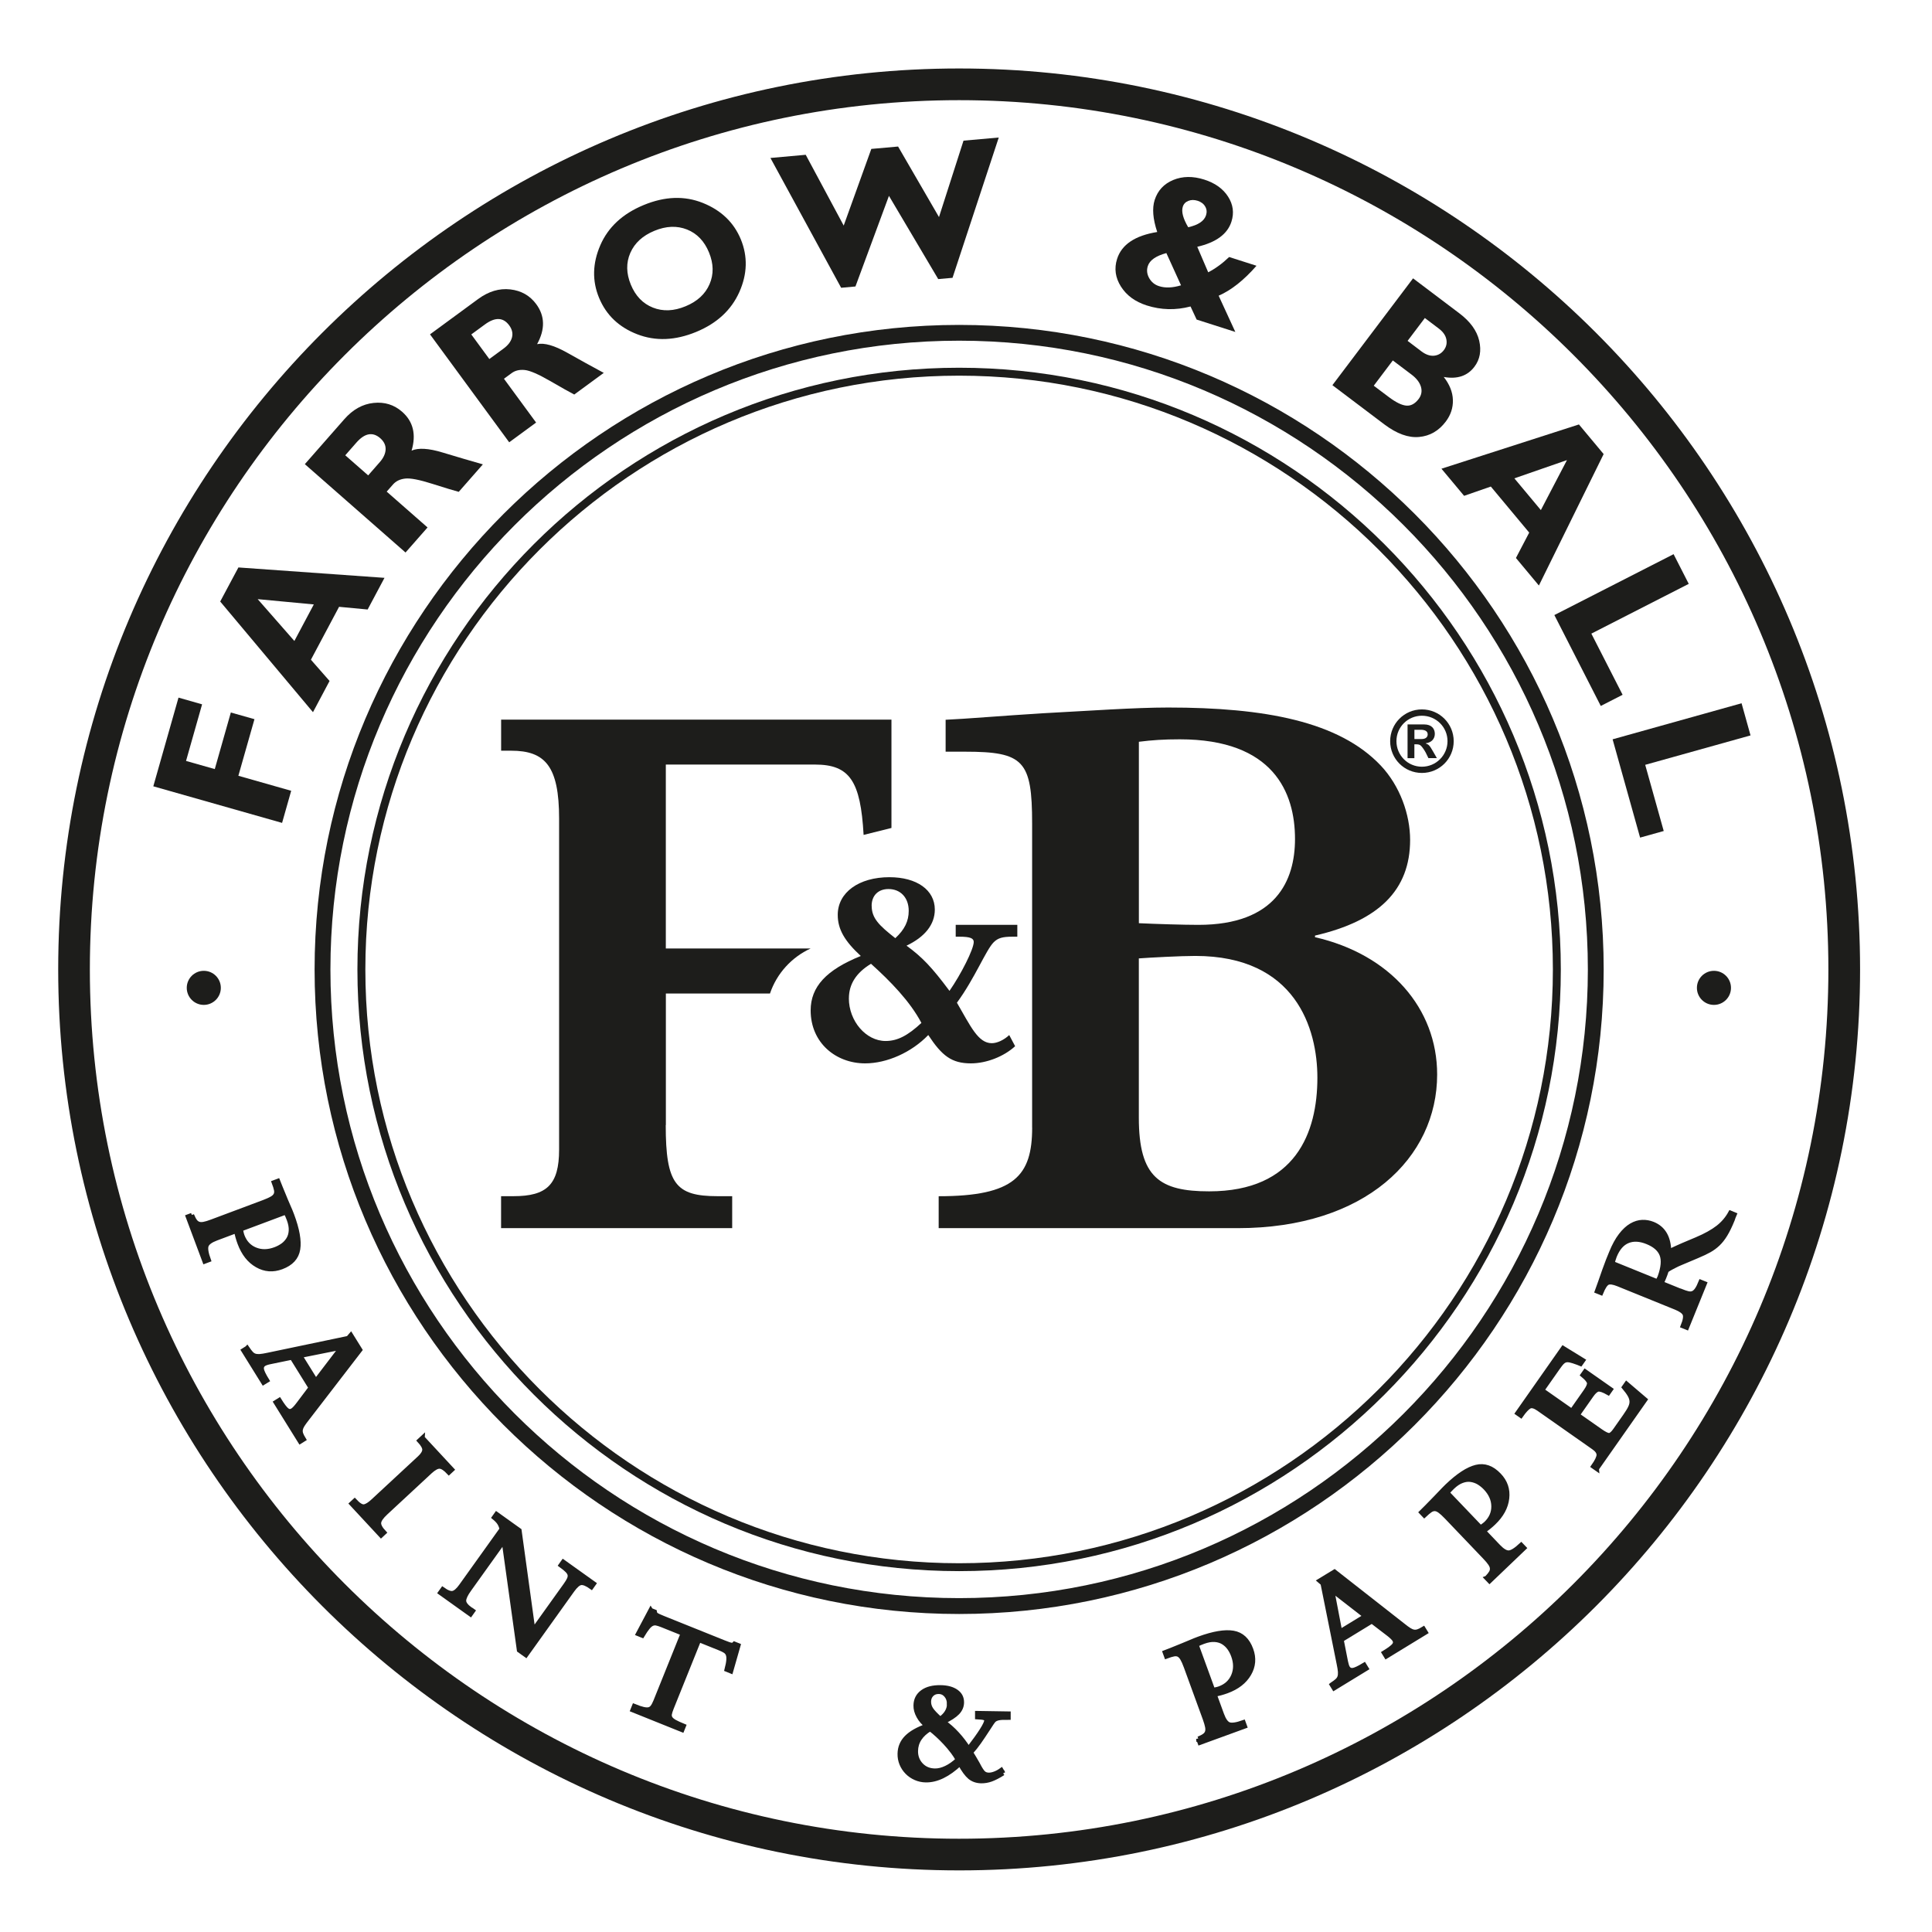 <?xml version="1.0" encoding="UTF-8"?>
<svg id="Layer_1" xmlns="http://www.w3.org/2000/svg" version="1.1" viewBox="0 0 430.87 430.87">
  <!-- Generator: Adobe Illustrator 29.7.1, SVG Export Plug-In . SVG Version: 2.1.1 Build 8)  -->
  <defs>
    <style>
      .st0, .st1 {
        fill: #1d1d1b;
      }

      .st1 {
        stroke: #1d1d1b;
      }
    </style>
  </defs>
  <path class="st0" d="M213.9,359.95c-79.26,0-143.74-64.48-143.74-143.74S134.64,72.46,213.9,72.46s143.75,64.48,143.75,143.75-64.49,143.74-143.75,143.74M213.9,75.98c-77.31,0-140.21,62.9-140.21,140.22s62.9,140.21,140.21,140.21,140.22-62.9,140.22-140.21-62.9-140.22-140.22-140.22Z"/>
  <path class="st0" d="M213.9,417.13c-110.79,0-200.92-90.14-200.92-200.93S103.11,15.27,213.9,15.27s200.93,90.13,200.93,200.93-90.14,200.93-200.93,200.93M213.9,22.34C107,22.34,20.04,109.3,20.04,216.2s86.96,193.87,193.85,193.87,193.87-86.97,193.87-193.87S320.8,22.34,213.9,22.34Z"/>
  <path class="st0" d="M213.9,350.39c-73.99,0-134.19-60.19-134.19-134.19s60.2-134.19,134.19-134.19,134.19,60.2,134.19,134.19-60.2,134.19-134.19,134.19M213.9,83.78c-73.02,0-132.42,59.41-132.42,132.43s59.4,132.42,132.42,132.42,132.42-59.4,132.42-132.42-59.41-132.43-132.42-132.43Z"/>
  <path class="st0" d="M253.98,213.74c2.59-.19,9.31-.55,12.59-.55,22.41,0,27.23,16.22,27.23,27.16,0,12.21-4.82,25.34-24.13,25.34-11.03,0-15.69-3.1-15.69-16.41v-35.54M230.19,251.46c0,10.76-3.95,15.32-20.85,15.32v7.12h66.7c28.45,0,44.47-15.69,44.47-34.27,0-14.77-10.52-26.79-27.24-30.62v-.36c14.31-3.3,21.21-10.21,21.21-21.33,0-5.65-2.25-12.03-6.55-16.59-9.31-9.84-25.86-12.94-47.4-12.94-7.41,0-17.58.73-27.93,1.28-9.13.56-17.4,1.27-21.71,1.45v7.12h4.31c13.1,0,14.98,1.99,14.98,16.03v67.81ZM253.98,165.43c2.94-.37,5.53-.55,9.14-.55,20.85,0,25.69,11.84,25.69,22.23,0,9.3-4.31,19.15-21.54,19.15-3.28,0-9.48-.19-13.28-.37v-40.46Z"/>
  <path class="st0" d="M315.44,164.81v-2.06h1.4c1.02,0,1.56.36,1.56,1.02,0,.53-.35,1.05-1.38,1.05h-1.57M320.45,169.08l-.87-1.52c-.76-1.33-.97-1.53-1.61-1.76v-.04c1.26-.15,2.02-.97,2.02-2.1,0-1.19-.76-2.1-2.37-2.1h-3.71v7.52h1.52v-3.09h.27c.68,0,.94.07,1.24.37.3.31.75.97,1.02,1.48l.6,1.23h1.88ZM317.11,159.62c3.15,0,5.71,2.52,5.71,5.67s-2.56,5.7-5.71,5.7-5.68-2.55-5.68-5.7,2.54-5.67,5.68-5.67ZM317.11,158.21c-3.93,0-7.08,3.18-7.08,7.09s3.15,7.08,7.08,7.08,7.09-3.16,7.09-7.08-3.16-7.09-7.09-7.09Z"/>
  <polyline class="st0" points="39.81 155.58 45.07 157.08 41.49 169.7 47.9 171.52 51.48 158.9 56.75 160.39 53.16 173.01 64.94 176.36 62.91 183.52 34.19 175.36 39.81 155.58"/>
  <path class="st0" d="M53.16,126.55l32.59,2.32-3.76,7.06-6.37-.6-6.28,11.8,4.16,4.74-3.7,6.96-20.69-24.68,4.06-7.6M69.99,134.8l-12.52-1.18,8.18,9.33,4.33-8.14Z"/>
  <path class="st0" d="M67.98,103.52l8.8-10.02c1.9-2.17,4.09-3.39,6.54-3.64,2.45-.26,4.57.4,6.36,1.97,2.47,2.17,3.18,5.06,2.11,8.67,1.5-.67,3.82-.53,6.96.43,3.14.95,6.12,1.83,8.94,2.63l-5.38,6.13c-1.06-.28-3.03-.88-5.9-1.79-2.87-.91-4.9-1.31-6.05-1.17-1.16.13-2.06.57-2.71,1.31l-1.41,1.6,9.11,7.99-4.91,5.59-22.44-19.69M77,101.54l5.11,4.48,2.59-2.96c.83-.94,1.26-1.89,1.3-2.82.04-.94-.36-1.77-1.18-2.5-1.69-1.48-3.47-1.16-5.34.97l-2.48,2.83Z"/>
  <path class="st0" d="M95.88,74.58l10.75-7.89c2.33-1.71,4.72-2.43,7.17-2.15,2.45.28,4.38,1.38,5.79,3.29,1.95,2.65,2.01,5.62.19,8.92,1.62-.34,3.85.3,6.71,1.91,2.86,1.61,5.58,3.12,8.16,4.5l-6.58,4.83c-.97-.5-2.77-1.51-5.38-3.02-2.61-1.51-4.49-2.33-5.66-2.45-1.16-.12-2.13.11-2.92.69l-1.72,1.26,7.17,9.77-6,4.4-17.66-24.07M105.11,74.59l4.02,5.48,3.17-2.33c1.01-.74,1.64-1.57,1.88-2.48.24-.91.03-1.81-.61-2.69-1.33-1.82-3.14-1.89-5.43-.21l-3.04,2.23Z"/>
  <path class="st0" d="M143.57,45.72c4.7-1.94,9.09-2.1,13.18-.46,4.08,1.64,6.9,4.34,8.46,8.1,1.57,3.82,1.47,7.74-.32,11.76-1.79,4.02-5,6.99-9.62,8.9-4.68,1.93-9.06,2.11-13.15.53-4.09-1.58-6.93-4.29-8.52-8.13-1.56-3.78-1.47-7.69.28-11.73,1.75-4.03,4.98-7.03,9.69-8.97M152.9,68.3c2.6-1.07,4.39-2.72,5.34-4.92.96-2.21.91-4.57-.12-7.08-1.04-2.53-2.68-4.23-4.91-5.12-2.23-.88-4.65-.79-7.26.29-2.62,1.08-4.41,2.72-5.38,4.93-.96,2.2-.92,4.57.12,7.09,1.04,2.52,2.68,4.22,4.92,5.11,2.24.89,4.67.79,7.29-.3Z"/>
  <polyline class="st0" points="198.25 43.68 190.78 63.89 187.59 64.18 171.82 35.23 179.69 34.52 188.16 50.31 194.32 33.21 200.29 32.68 209.41 48.41 214.88 31.37 222.74 30.67 212.43 61.96 209.24 62.24 198.25 43.68"/>
  <path class="st0" d="M274.13,57.32l6.09,1.95c-2.82,3.23-5.63,5.45-8.44,6.68l3.72,8.08-8.63-2.76-1.36-2.92c-3.31.87-6.57.79-9.77-.23-2.58-.83-4.49-2.22-5.75-4.21-1.25-1.98-1.54-4.03-.86-6.17,1.02-3.2,4-5.2,8.95-6-.97-2.91-1.16-5.29-.57-7.14.68-2.1,2.05-3.59,4.14-4.46,2.09-.86,4.39-.89,6.91-.09,2.42.77,4.19,2.04,5.32,3.8,1.13,1.76,1.38,3.63.75,5.59-.88,2.76-3.42,4.63-7.62,5.6l2.44,5.69c1.61-.83,3.17-1.97,4.68-3.42M263.39,63.63l-3.27-7.19c-2.34.63-3.72,1.6-4.14,2.9-.29.91-.19,1.8.31,2.69.5.88,1.23,1.48,2.21,1.79,1.37.44,3,.38,4.88-.19ZM264.99,50.68c2.24-.5,3.57-1.39,3.98-2.68.22-.7.16-1.34-.19-1.94-.34-.6-.91-1.03-1.68-1.28-.76-.24-1.45-.24-2.08.02-.63.25-1.05.69-1.24,1.32-.34,1.09.06,2.61,1.21,4.56Z"/>
  <path class="st0" d="M315.13,62.07l10.3,7.78c2.46,1.85,3.94,3.9,4.46,6.14.51,2.24.16,4.17-1.06,5.79-1.56,2.07-3.84,2.83-6.85,2.29,1.31,1.67,1.99,3.38,2.04,5.13.05,1.75-.48,3.35-1.58,4.81-1.56,2.07-3.54,3.22-5.94,3.44-2.4.23-4.98-.71-7.75-2.79l-11.6-8.76,17.99-23.83M310.62,80.39l-4.25,5.63,3.35,2.52c1.58,1.19,2.88,1.83,3.91,1.92,1.02.09,1.94-.41,2.76-1.49.62-.83.79-1.74.5-2.72-.29-.98-1-1.89-2.1-2.72l-4.16-3.14ZM317.77,70.92l-3.85,5.1,3.1,2.35c.96.72,1.89,1.04,2.79.96.9-.09,1.63-.5,2.19-1.24.55-.73.74-1.53.56-2.42-.17-.88-.74-1.68-1.69-2.4l-3.11-2.35Z"/>
  <path class="st0" d="M357.64,101.27l-14.44,29.31-5.12-6.14,2.96-5.66-8.56-10.27-5.96,2.07-5.05-6.05,30.66-9.87,5.52,6.62M343.64,113.76l5.82-11.15-11.73,4.07,5.91,7.08Z"/>
  <polyline class="st0" points="361.87 154.95 357 157.44 346.65 137.17 373.24 123.59 376.62 130.21 354.9 141.31 361.87 154.95"/>
  <polyline class="st0" points="371.04 185.33 365.77 186.8 359.64 164.88 388.4 156.84 390.4 164.01 366.91 170.57 371.04 185.33"/>
  <path class="st0" d="M386.04,220.31c0,2.1-1.7,3.8-3.8,3.8s-3.8-1.7-3.8-3.8,1.7-3.8,3.8-3.8,3.8,1.7,3.8,3.8"/>
  <path class="st0" d="M49.25,220.31c0,2.1-1.71,3.8-3.8,3.8s-3.8-1.7-3.8-3.8,1.7-3.8,3.8-3.8,3.8,1.7,3.8,3.8"/>
  <path class="st0" d="M148.5,250.92v-29.35h23.22c1.51-4.47,4.82-8.09,9.06-10.04h-32.29v-41.02h33.26c7.76,0,10.17,3.67,10.85,15.69l6.21-1.55v-24.16h-87.05v6.93h2.24c7.59,0,10.69,3.47,10.69,15.14v73.82c0,7.83-2.76,10.39-10.17,10.39h-2.77v7.12h51.54v-7.12h-3.28c-9.31,0-11.54-2.73-11.54-15.85"/>
  <path class="st0" d="M189.32,222.64c0-3.12,1.6-5.69,4.93-7.7,4.23,3.81,8.68,8.33,11.24,13.19-3.06,2.84-5.35,4.03-7.99,4.03-4.37,0-8.19-4.44-8.19-9.52M225.07,230.84c-1.18,1.11-2.7,1.81-3.88,1.81-3.05,0-4.72-3.76-7.78-9.03,4.03-5.49,6.46-11.74,8.2-13.48.97-.97,2.02-1.24,4.16-1.24h1.11v-2.65h-13.74v2.65h.83c2.36,0,3.19.34,3.19,1.17,0,1.61-2.84,7.22-5.41,10.91-3.89-5.21-6.04-7.5-9.58-10.08,4.09-1.94,6.31-4.72,6.31-8.04,0-4.38-4.02-7.23-10.13-7.23-6.8,0-11.52,3.4-11.52,8.4,0,3.2,1.53,5.84,5.14,9.17-7.71,3.11-11.18,6.87-11.18,12.14,0,7.23,5.62,11.81,12.15,11.81,4.86,0,10.34-2.44,14.08-6.32,3.06,4.65,5.22,6.32,9.51,6.32,3.47,0,7.36-1.53,9.86-3.83l-1.32-2.49ZM194.39,202.02c0-2.29,1.46-3.75,3.75-3.75,2.71,0,4.52,1.94,4.52,4.86,0,2.29-.9,4.16-2.99,6.1-3.61-2.84-5.27-4.44-5.27-7.22Z"/>
  <g>
    <path class="st1" d="M42.79,270.99c.25.6.48,1.05.71,1.35.22.3.49.5.8.61.31.11.69.12,1.14.04s1.05-.26,1.81-.55l11.56-4.33c.8-.3,1.41-.58,1.84-.83s.71-.54.85-.84c.15-.3.18-.66.1-1.07s-.25-.97-.51-1.66l.88-.33c.15.39.33.86.57,1.42.23.55.49,1.19.78,1.89.08.22.21.53.38.93.52,1.19.86,1.99,1.03,2.39.16.41.29.72.37.94,1.21,3.23,1.66,5.77,1.36,7.64-.3,1.87-1.52,3.2-3.67,4-1.91.71-3.72.58-5.45-.41-1.73-.98-3.02-2.62-3.88-4.92-.35-.93-.6-1.85-.77-2.75l-4.45,1.67c-1.26.47-1.99,1.01-2.21,1.62-.22.61-.05,1.68.5,3.2l-.88.33-3.74-10,.88-.33ZM53.67,274.14c.02.12.04.2.05.24.11.55.21.96.31,1.22.56,1.49,1.52,2.52,2.89,3.08,1.37.56,2.86.54,4.46-.06.61-.23,1.16-.52,1.67-.88.51-.36.93-.82,1.27-1.36.34-.55.53-1.19.57-1.94.04-.74-.11-1.58-.46-2.51-.21-.56-.44-1.08-.69-1.56l-10.07,3.77Z"/>
    <path class="st1" d="M55.11,300.64c.35.52.65.91.9,1.18.25.27.52.45.83.55.31.1.68.13,1.12.1.44-.03,1.04-.13,1.78-.29l17.92-3.75.59-.69,2.05,3.3-11.77,15.29c-.5.64-.86,1.13-1.08,1.49-.22.35-.35.68-.41.99-.05.31-.03.62.08.95.11.33.32.74.62,1.23l-.8.5-5.44-8.75.79-.49c.72,1.16,1.28,1.9,1.69,2.22.4.32.82.35,1.25.08.33-.21.77-.67,1.3-1.38l2.77-3.68-4.19-6.75-4.81.99c-.65.13-1.13.29-1.42.47-.41.26-.58.64-.52,1.14.07.5.47,1.34,1.2,2.52l-.8.49-4.47-7.19.8-.5ZM70.44,307.97l5.69-7.46-9.19,1.84,3.5,5.62Z"/>
    <path class="st1" d="M94.22,320.66l6.58,7.09-.69.64c-.8-.86-1.49-1.31-2.05-1.34-.56-.03-1.29.37-2.17,1.18l-9.89,9.18c-.93.87-1.43,1.59-1.49,2.17-.06.58.32,1.32,1.16,2.21l-.69.64-6.58-7.09.69-.64c.86.93,1.56,1.36,2.1,1.29.53-.07,1.21-.48,2.02-1.24l10.35-9.6c.71-.66,1.08-1.26,1.11-1.79.03-.53-.35-1.22-1.14-2.07l.69-.64Z"/>
    <path class="st1" d="M112.39,343.65l-7.75,10.83c-.77,1.07-1.16,1.9-1.17,2.49-.01.59.46,1.23,1.42,1.92l.27.15c.09.07.2.14.31.22l-.54.76-6.74-4.82.54-.76c.98.7,1.74.98,2.29.85.55-.13,1.15-.66,1.81-1.58l9.08-12.69c-.12-.54-.31-1-.56-1.39-.25-.38-.64-.78-1.16-1.21l.54-.76,5.1,3.65,3.07,22.29,7.23-10.1c.39-.54.66-.99.81-1.34.15-.35.2-.67.14-.97-.06-.3-.25-.61-.57-.94-.32-.33-.8-.72-1.44-1.18l.54-.76,6.83,4.88-.54.76c-.98-.7-1.75-1.02-2.31-.95-.56.07-1.21.62-1.95,1.65l-10.35,14.47-1.52-1.09-3.4-24.4Z"/>
    <path class="st1" d="M145.13,359.1l.87.35c.05.32.16.54.33.66.27.19.79.43,1.54.73l13.61,5.47c.81.33,1.36.51,1.63.54.27.03.5-.05.68-.25l.87.35-1.65,5.77-.93-.38c.23-.88.36-1.59.4-2.12.04-.53,0-.95-.13-1.27-.12-.31-.33-.56-.61-.75s-.71-.4-1.26-.62l-4.6-1.85-6.1,15.16c-.24.6-.39,1.07-.44,1.41-.05.34.01.65.19.92.18.27.5.54.95.79.46.26,1.12.56,2,.92l-.35.87-11.04-4.44.35-.87c.84.34,1.51.57,2.02.68.51.12.93.14,1.24.07.32-.07.59-.25.81-.53s.45-.7.68-1.26l6.1-15.16-4.6-1.85c-.54-.22-.97-.35-1.31-.42-.34-.06-.66-.02-.96.12-.31.14-.63.41-.97.83-.34.41-.74,1.01-1.21,1.79l-.93-.38,2.81-5.3Z"/>
    <path class="st1" d="M223.71,395.45c-1.03.65-1.92,1.11-2.66,1.38s-1.49.39-2.23.38c-.99-.02-1.83-.31-2.52-.87-.68-.57-1.42-1.57-2.21-3.02-2.65,2.5-5.19,3.73-7.62,3.69-.81-.01-1.57-.18-2.28-.49-.71-.31-1.34-.74-1.87-1.28-.53-.54-.95-1.17-1.24-1.88-.29-.71-.43-1.46-.41-2.24.02-1.41.52-2.62,1.5-3.62.98-1,2.5-1.87,4.57-2.6-.8-.61-1.42-1.33-1.87-2.15-.45-.82-.67-1.62-.65-2.4.02-1.27.52-2.27,1.51-2.99.98-.72,2.33-1.07,4.04-1.04,1.48.02,2.64.34,3.49.94s1.26,1.41,1.24,2.43c-.01.86-.34,1.61-.97,2.27-.63.66-1.68,1.34-3.12,2.03,1.07.76,2.09,1.65,3.04,2.69.95,1.03,1.8,2.15,2.55,3.34,2.65-3.45,3.98-5.55,3.99-6.32,0-.25-.13-.44-.41-.54-.28-.11-.82-.18-1.63-.22v-.87s6.95.11,6.95.11v.87c-1.03-.02-1.77.02-2.22.12-.45.1-.8.26-1.03.49-.19.18-.63.81-1.31,1.89-.76,1.17-1.42,2.16-1.99,2.97-.57.81-1.18,1.58-1.84,2.31.43.68.93,1.53,1.52,2.56.49.96.89,1.6,1.2,1.93.31.33.74.5,1.29.51.39,0,.84-.08,1.34-.27.5-.19.98-.45,1.45-.79l.41.7ZM212.4,390.57c-.49-.64-1.01-1.27-1.58-1.88-.57-.61-1.14-1.18-1.72-1.71s-1.13-1-1.66-1.4c-2.1,1.26-3.17,2.9-3.2,4.91-.02,1.23.37,2.26,1.16,3.11.8.85,1.83,1.28,3.1,1.3.79.01,1.62-.19,2.51-.62.89-.42,1.75-1.04,2.6-1.83-.31-.61-.71-1.23-1.2-1.88ZM211.68,380.07c.01-.79-.2-1.44-.64-1.97-.44-.53-1-.8-1.67-.81-.65-.01-1.18.19-1.59.6s-.62.94-.63,1.58c-.01.62.16,1.21.51,1.74.35.54,1.03,1.25,2.03,2.15,1.31-.93,1.98-2.03,2-3.3Z"/>
    <path class="st1" d="M267.26,387.78c.6-.24,1.05-.48,1.35-.7.3-.22.51-.49.61-.8.11-.31.12-.69.04-1.14-.08-.45-.26-1.06-.53-1.82l-4.23-11.6c-.29-.8-.57-1.42-.82-1.84-.25-.42-.53-.71-.83-.86-.3-.15-.66-.18-1.07-.11-.41.08-.97.24-1.66.5l-.32-.88c.39-.14.87-.33,1.42-.56s1.19-.48,1.9-.77c.22-.08.53-.2.93-.38,1.19-.51,1.99-.84,2.4-1,.41-.16.72-.28.94-.36,3.24-1.18,5.79-1.61,7.65-1.29s3.19,1.55,3.97,3.7c.7,1.91.55,3.73-.45,5.44-1,1.72-2.65,3-4.95,3.84-.93.34-1.85.59-2.75.75l1.63,4.46c.46,1.26.99,2,1.6,2.22.61.22,1.68.07,3.21-.47l.32.88-10.04,3.66-.32-.88ZM270.5,376.92c.12-.02.2-.04.24-.05.55-.1.96-.2,1.22-.3,1.5-.55,2.53-1.5,3.11-2.87.57-1.37.57-2.85-.02-4.46-.22-.61-.51-1.17-.87-1.68-.36-.51-.81-.94-1.35-1.28-.54-.34-1.19-.54-1.93-.59-.74-.05-1.58.1-2.52.44-.57.21-1.08.43-1.56.68l3.68,10.1Z"/>
    <path class="st1" d="M297.03,375.7c.52-.34.92-.64,1.19-.89.27-.25.45-.52.55-.83.1-.3.13-.68.11-1.12-.03-.44-.12-1.04-.28-1.78l-3.61-17.95-.69-.59,3.32-2.02,15.19,11.9c.63.51,1.13.87,1.48,1.09.35.22.68.36.98.41.31.06.62.03.95-.07s.74-.31,1.23-.61l.49.8-8.79,5.37-.49-.8c1.16-.71,1.91-1.27,2.23-1.67.32-.4.35-.82.09-1.25-.2-.33-.66-.77-1.37-1.32l-3.66-2.8-6.78,4.14.95,4.82c.13.65.28,1.13.46,1.42.25.41.63.59,1.13.53s1.35-.46,2.53-1.18l.49.8-7.22,4.41-.49-.8ZM304.49,360.42l-7.41-5.75,1.76,9.21,5.65-3.45Z"/>
    <path class="st1" d="M331.57,351.92c.45-.46.77-.86.96-1.18.19-.32.27-.65.24-.98-.02-.33-.16-.68-.42-1.06-.25-.38-.66-.87-1.22-1.45l-8.53-8.93c-.59-.62-1.09-1.07-1.49-1.36-.4-.29-.77-.44-1.11-.45s-.68.09-1.03.33c-.35.24-.79.61-1.33,1.12l-.65-.68c.3-.29.66-.65,1.08-1.08.42-.43.9-.92,1.43-1.46.17-.16.4-.4.7-.72.89-.94,1.49-1.57,1.8-1.88.31-.31.55-.55.71-.71,2.49-2.38,4.65-3.8,6.49-4.25,1.83-.46,3.54.14,5.12,1.8,1.41,1.47,2,3.19,1.77,5.17-.22,1.97-1.22,3.81-3,5.5-.72.69-1.46,1.28-2.22,1.79l3.28,3.44c.93.97,1.71,1.43,2.36,1.39.65-.04,1.56-.61,2.75-1.72l.65.68-7.72,7.38-.65-.68ZM330.19,340.68c.1-.06.17-.11.2-.14.46-.32.8-.57,1-.76,1.15-1.1,1.72-2.39,1.7-3.87-.02-1.48-.63-2.84-1.81-4.08-.45-.47-.94-.86-1.47-1.19-.53-.32-1.12-.53-1.75-.63-.64-.1-1.3-.02-2,.24-.7.25-1.41.72-2.13,1.41-.44.42-.82.83-1.16,1.25l7.43,7.77Z"/>
    <path class="st1" d="M356.1,327.57l-.77-.54c.81-1.15,1.22-2.01,1.23-2.57,0-.56-.38-1.12-1.18-1.67l-12.24-8.59c-.87-.61-1.55-.79-2.05-.53-.49.26-1.13.94-1.9,2.04l-.77-.54,10.18-14.51,4.44,2.73-.54.77-.7-.28c-.69-.26-1.25-.43-1.67-.52-.42-.08-.77-.08-1.05.02-.28.1-.53.27-.76.51-.22.24-.52.62-.89,1.15l-3.51,5,6.62,4.64,3.09-4.4c.58-.83.85-1.46.79-1.88-.06-.42-.54-1.01-1.45-1.76l.54-.77,5.71,4-.54.77c-1.05-.6-1.8-.85-2.25-.78-.45.08-.96.52-1.51,1.31l-3.09,4.4,5.17,3.62c.89.62,1.52.92,1.9.89s.82-.41,1.32-1.13l2.21-3.15c.53-.76.92-1.38,1.15-1.88.24-.5.35-.96.33-1.4s-.16-.9-.43-1.38-.69-1.07-1.28-1.77l.54-.77,4.16,3.55-10.8,15.39Z"/>
    <path class="st1" d="M374.79,287.89c.71.29,1.27.48,1.68.57.41.09.78.07,1.09-.06s.61-.4.88-.79c.27-.39.56-.96.86-1.71l.87.35-3.99,9.83-.87-.35c.52-1.29.66-2.18.42-2.69-.24-.51-.9-.98-1.97-1.42l-12.89-5.23c-1.07-.43-1.84-.54-2.32-.32s-.97.97-1.5,2.26l-.87-.35c.13-.32.36-.99.7-2,.41-1.18.72-2.08.94-2.69.3-.85.57-1.58.81-2.18.24-.6.48-1.19.72-1.77.63-1.56,1.34-2.85,2.1-3.84.77-1,1.56-1.73,2.37-2.2.81-.47,1.63-.72,2.44-.75.81-.03,1.6.11,2.37.42,2.36.96,3.55,3.02,3.59,6.18.14-.09.35-.21.65-.35.29-.14.62-.29.99-.46.37-.16.69-.31.98-.44.29-.13.48-.22.57-.25l2.94-1.24c2.02-.85,3.61-1.74,4.78-2.65,1.17-.91,2.1-2,2.79-3.27l.9.37s-.09.21-.24.58c-.08.27-.15.45-.19.56-.55,1.35-1.08,2.46-1.61,3.32-.52.86-1.08,1.56-1.66,2.11-.58.55-1.22,1.02-1.9,1.4-.68.38-1.56.81-2.65,1.26l-2.39,1.01c-.57.24-1.06.45-1.47.62-.41.17-.76.33-1.06.49-.3.15-.61.31-.93.48-.32.17-.67.38-1.04.63-.19.6-.39,1.14-.59,1.63-.2.49-.39.9-.57,1.23l4.24,1.72ZM369.65,285.8c.08-.14.18-.32.29-.54.11-.22.19-.37.22-.45.77-2.13.91-3.8.44-5-.47-1.2-1.54-2.14-3.22-2.82-1.65-.67-3.1-.75-4.36-.23-1.26.51-2.24,1.64-2.94,3.37-.11.28-.21.58-.3.89-.09.31-.15.55-.19.71l10.06,4.08Z"/>
  </g>
</svg>